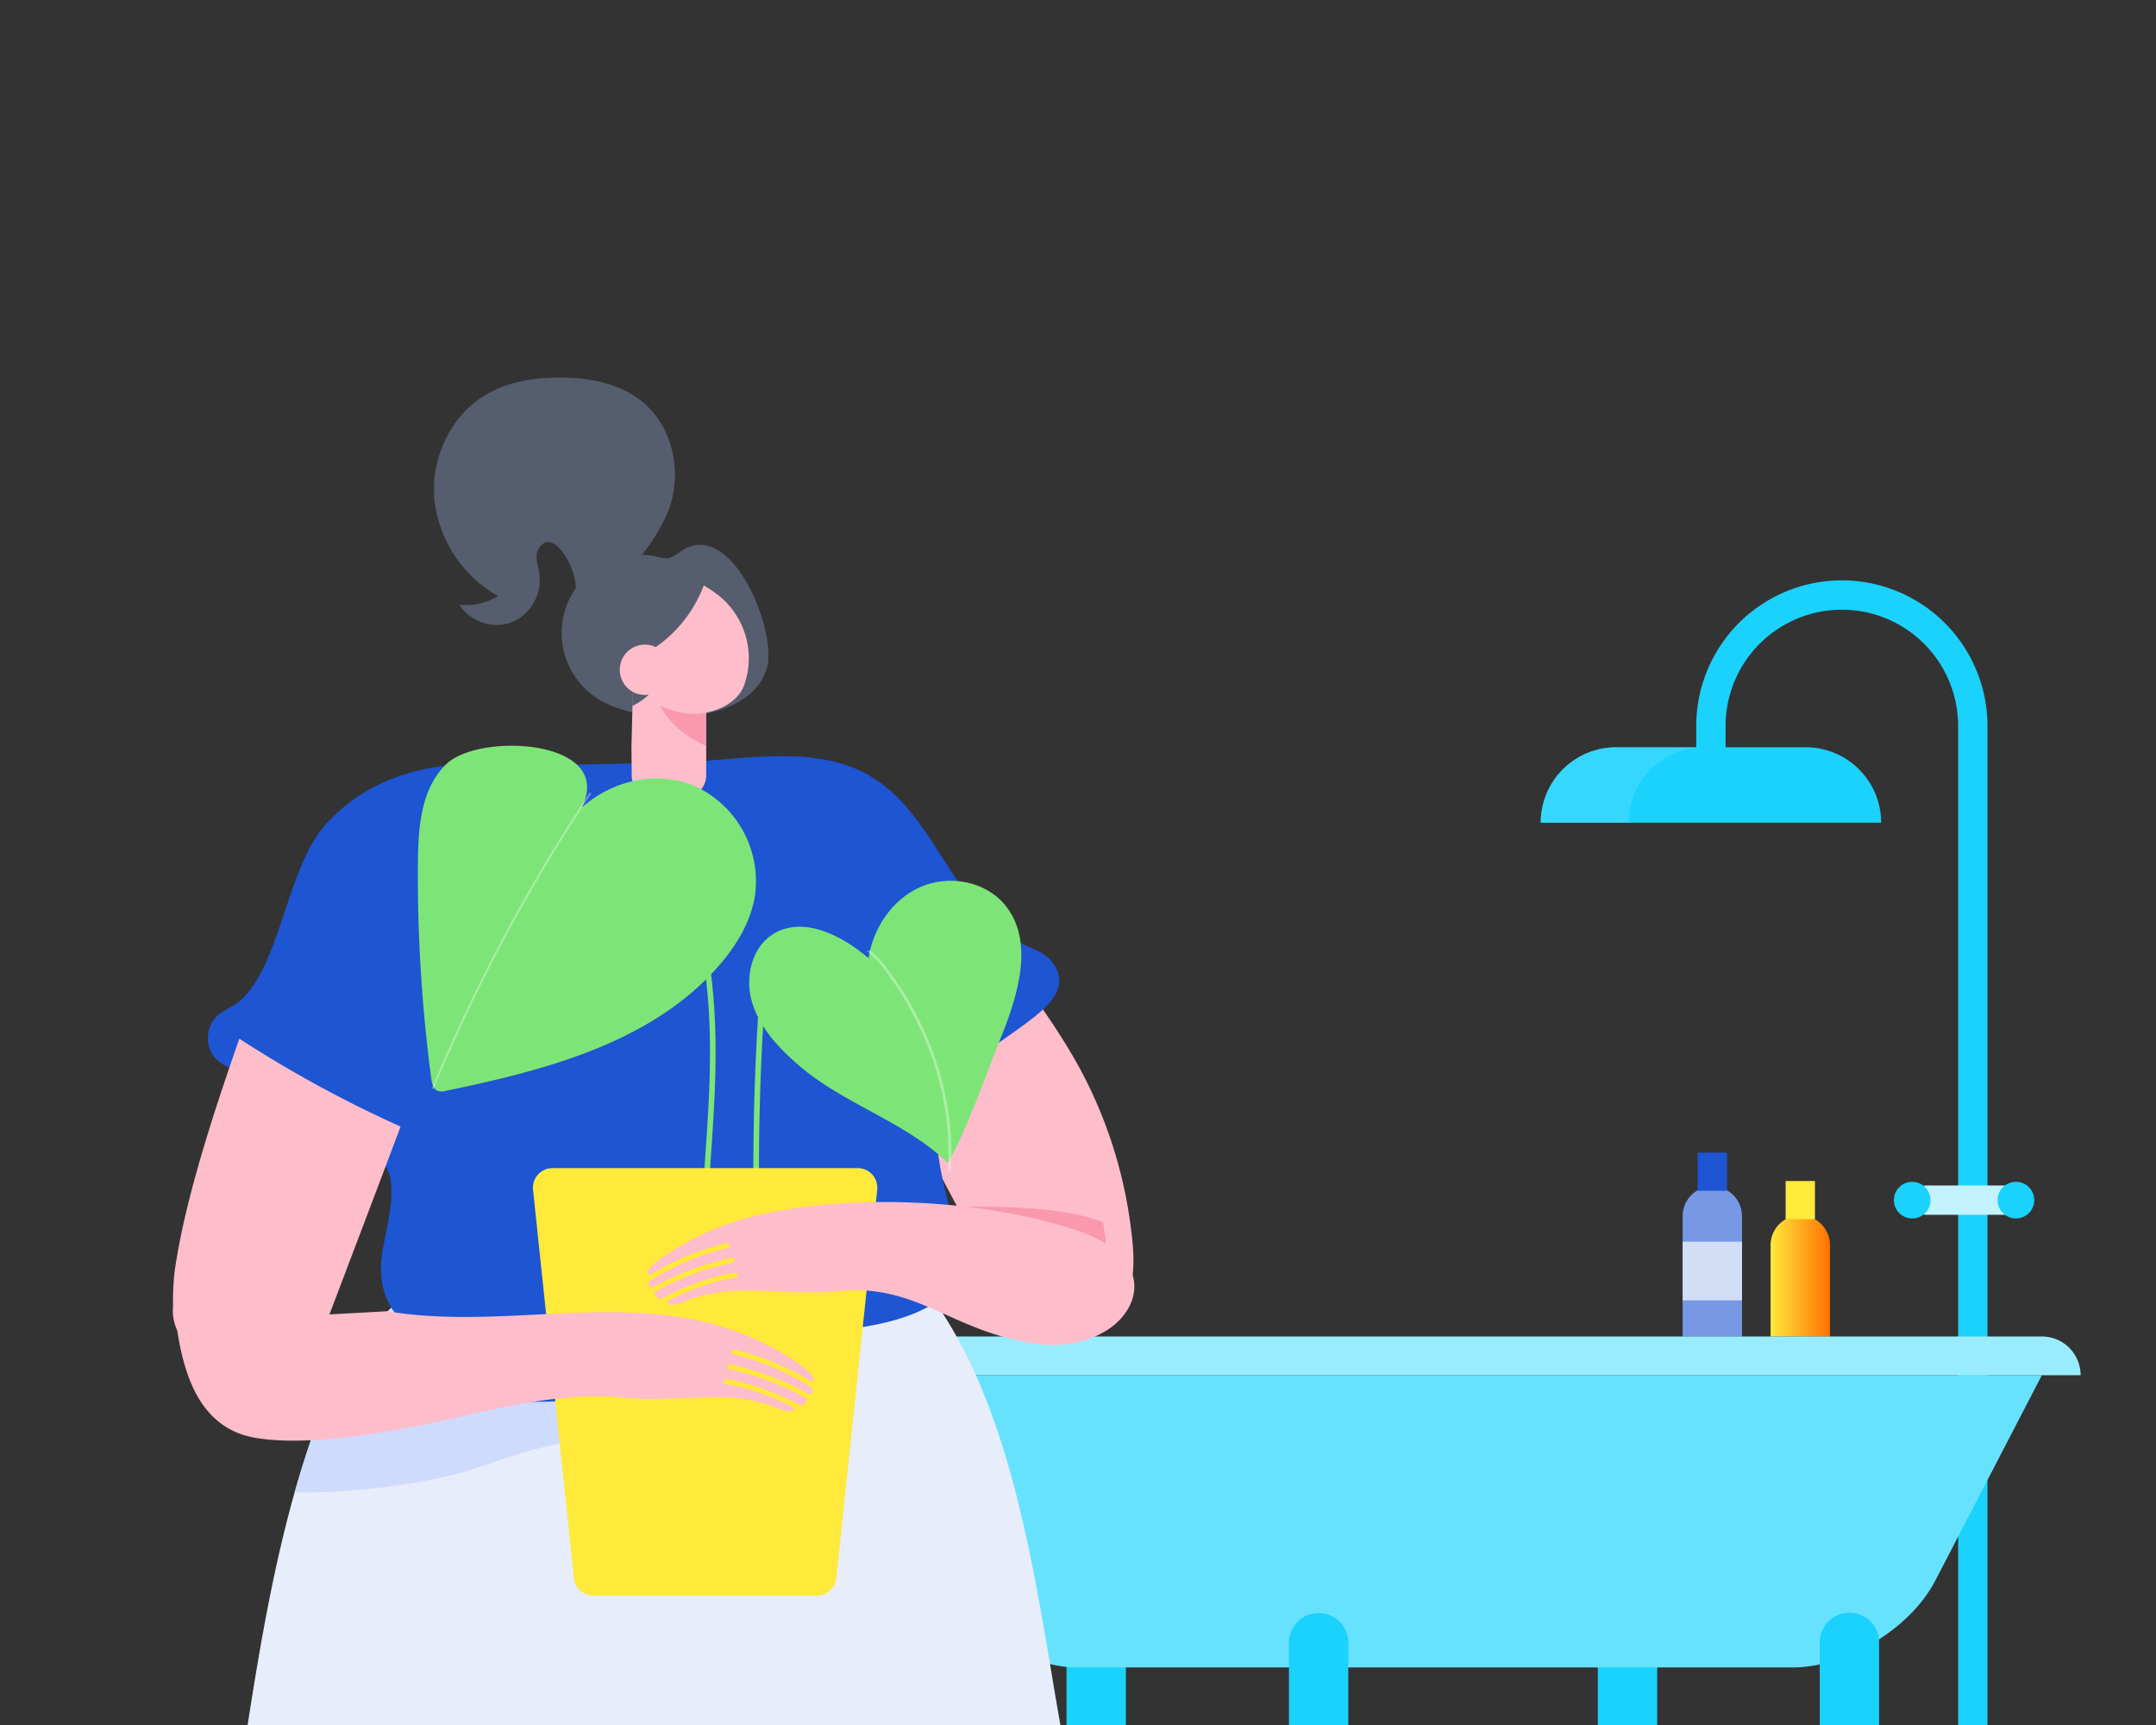 <svg id="Layer_1" data-name="Layer 1" xmlns="http://www.w3.org/2000/svg" xmlns:xlink="http://www.w3.org/1999/xlink" viewBox="0 0 500 400"><rect x="0" y="0" width="500" height="400" fill="#333333" stroke="none"/><defs><style>.cls-1{fill:none;}.cls-2{clip-path:url(#clip-path);}.cls-3{fill:#1ad2fc;}.cls-4,.cls-8{fill:#66e2fe;}.cls-5{fill:url(#linear-gradient);}.cls-6{fill:#7799e5;}.cls-7{fill:#99ecfe;}.cls-8{opacity:0.36;isolation:isolate;}.cls-9{fill:#c2f3ff;}.cls-10{fill:#d2ddf6;}.cls-11{fill:#1d55d3;}.cls-12{fill:#ffe93b;}.cls-13{fill:#febdcb;}.cls-14{fill:#e8edfb;}.cls-15{fill:#cfdbfc;}.cls-16{fill:#565d6e;}.cls-17{fill:#f998af;}.cls-18{fill:#7de577;}.cls-19{opacity:0.35;}.cls-20{fill:#fff;}</style><clipPath id="clip-path"><rect class="cls-1" x="10.039" y="42.483" width="478" height="358.691"/></clipPath><linearGradient id="linear-gradient" x1="1210.675" y1="979.702" x2="1211.675" y2="979.702" gradientTransform="matrix(13.765, 0, 0, -27.989, -16254.338, 27717.297)" gradientUnits="userSpaceOnUse"><stop offset="0" stop-color="#ffe93b"/><stop offset="1" stop-color="#ff7102"/></linearGradient></defs><g class="cls-2"><g id="Groupe_7112" data-name="Groupe 7112"><g id="Groupe_7111" data-name="Groupe 7111"><g id="Groupe_7108" data-name="Groupe 7108"><path id="Tracé_8674" data-name="Tracé 8674" class="cls-3" d="M460.917,408.84h-6.806v-240.494a26.964,26.964,0,1,0-53.929,0h0v10.254h-6.806v-10.254a33.77,33.77,0,1,1,67.541,0Z"/></g><path id="Tracé_8675" data-name="Tracé 8675" class="cls-3" d="M370.553,408.84v-24.317a6.887,6.887,0,0,1,13.768-.406q.006.203,0,.406v24.317Z"/><path id="Tracé_8676" data-name="Tracé 8676" class="cls-3" d="M247.339,408.84v-24.511a6.883,6.883,0,0,1,13.766,0v24.511Z"/><path id="Tracé_8677" data-name="Tracé 8677" class="cls-4" d="M209.563,318.897l11.886,45.869c3.12,12.039,15.855,21.89,28.292,21.89h166.017c12.435,0,27.3-9.034,33.029-20.078l24.738-47.681Z"/><path id="Tracé_8678" data-name="Tracé 8678" class="cls-3" d="M422.018,408.84v-27.912a6.885,6.885,0,1,1,13.769,0v27.912Z"/><path id="Tracé_8679" data-name="Tracé 8679" class="cls-3" d="M298.92,408.84v-27.912a6.883,6.883,0,0,1,13.766-.015v27.927Z"/><path id="Tracé_8680" data-name="Tracé 8680" class="cls-5" d="M410.623,309.908v-21.107a6.883,6.883,0,1,1,13.765,0v21.107Z"/><path id="Tracé_8681" data-name="Tracé 8681" class="cls-6" d="M390.223,309.908v-27.912a6.882,6.882,0,1,1,13.764,0h0v27.912Z"/><path id="Tracé_8686" data-name="Tracé 8686" class="cls-7" d="M473.525,309.908h-264.829a8.989,8.989,0,0,0-8.991,8.987v.002h282.814A8.992,8.992,0,0,0,473.525,309.908Z"/><path id="Tracé_8687" data-name="Tracé 8687" class="cls-3" d="M418.762,173.276h-43.962a17.492,17.492,0,0,0-17.495,17.489v.002h78.956A17.5,17.5,0,0,0,418.762,173.276Z"/><path id="Tracé_8688" data-name="Tracé 8688" class="cls-8" d="M395.217,173.276h-20.417a17.492,17.492,0,0,0-17.495,17.489v.002h20.413a17.493,17.493,0,0,1,17.495-17.491Z"/><path id="Tracé_8689" data-name="Tracé 8689" class="cls-9" d="M446.86,281.694a3.4,3.4,0,1,1,0-6.8h21.3a3.4,3.4,0,0,1,0,6.8h-21.3Z"/><g id="Groupe_7109" data-name="Groupe 7109"><path id="Rectangle_8902" data-name="Rectangle 8902" class="cls-3" d="M440.454,275.292h0a4.247,4.247,0,0,1,6.006,0h0a4.247,4.247,0,0,1,0,6.006h0a4.247,4.247,0,0,1-6.006,0h0A4.247,4.247,0,0,1,440.454,275.292Z"/><path id="Rectangle_8903" data-name="Rectangle 8903" class="cls-3" d="M464.513,275.289h0a4.247,4.247,0,0,1,6.007,0h0a4.247,4.247,0,0,1,0,6.007h0a4.247,4.247,0,0,1-6.007,0h0A4.247,4.247,0,0,1,464.513,275.289Z"/></g><rect id="Rectangle_8904" data-name="Rectangle 8904" class="cls-10" x="390.223" y="287.93" width="13.764" height="13.609"/><rect id="Rectangle_8905" data-name="Rectangle 8905" class="cls-11" x="393.702" y="267.28" width="6.806" height="8.857"/><rect id="Rectangle_8906" data-name="Rectangle 8906" class="cls-12" x="414.103" y="273.859" width="6.805" height="8.857"/><g id="Groupe_7110" data-name="Groupe 7110"><g id="Groupe_7128" data-name="Groupe 7128"><g id="Groupe_7127" data-name="Groupe 7127"><g id="Groupe_7126" data-name="Groupe 7126"><g id="Groupe_7125" data-name="Groupe 7125"><path id="Tracé_8624" data-name="Tracé 8624" class="cls-13" d="M259.249,303.714a10.355,10.355,0,0,1-3.21,2.169,13.2,13.2,0,0,1-2.8.839,18.211,18.211,0,0,1-12.289-2.463,28.272,28.272,0,0,1-6.021-4.628c-4.965-4.98-8.462-11.473-11.884-17.86-1.348-2.524-2.7-5.04-4.036-7.571-5.819-10.941-11.48-21.987-16.295-33.474a75.912,75.912,0,0,0,22.907-10.589,90.674,90.674,0,0,0,8.739-6.77c5.744,8.215,11.735,16.251,16.5,25.2a105.817,105.817,0,0,1,10.775,31.871q.618,3.672.989,7.392C263.173,293.447,263.01,299.907,259.249,303.714Z"/><path id="Tracé_8625" data-name="Tracé 8625" class="cls-13" d="M267.61,788.118h-72.15c-.483,0-1.448-4.948-2.628-12.46-3.549-22.508-9.094-68.028-9.711-72.269-7.253-49.841-17.141-89.786-21.929-139.758-.676-7.1-1.106-14.669-1.433-22.494-.8-19.084-1.017-39.647-2.836-58.345-.6-6.179-1.373-12.147-2.4-17.794q-2.349-12.942-4.706-25.889-4.576-25.173-9.154-50.336c-3.882-21.358-15.552-52.53-5.478-73.283,2.168-4.466,6.4-7.928,11.826-10.5.186-.087.371-.175.564-.262,18.173-8.3,49.041-6.995,61.468-.2,21.856,11.955,26.243,49.477,26.213,70.755q-.056,38.277-.208,76.554-.167,48.09-.453,96.191-.59,103.954-1.425,207.918l25.048,16.227a20.642,20.642,0,0,1,9.39,15.943Z"/><path id="Tracé_8626" data-name="Tracé 8626" class="cls-13" d="M168.645,426.535q-.726,5.592-1.67,11.155h-.007c-2.551,15.173-6.185,30.163-10.046,45.1q-1.545,6.006-3.136,12-5.776,22.017-11.559,44.047-2.479,9.429-4.953,18.849-4.482,17.076-8.961,34.144l-1.787,8.345-32.516,152.05a41.082,41.082,0,0,0,5.92,14.026,81.251,81.251,0,0,0,7.862,9.409,81.577,81.577,0,0,1,5.8,6.859l1.567,8.307h-60.866c.015-2.963-.07-8.207-.219-15.166-.725-34.277.695-110.128,1.334-159.577.094-7.4.476-14.722,1.038-22,1.388-17.945,3.868-35.637,5.9-53.4q.656-5.74,1.233-11.506c.265-2.534.491-5.069.71-7.61,1.591-18.895,3.049-37.8,4.484-56.706q1.62-21.27,3.237-42.545c2.87-36.863,5.421-94.717,36.55-121.29,15.771-13.466,28.991-8.306,39.021,3.7,11.981,14.354,19.406,38.478,21.153,52.3A273.239,273.239,0,0,1,168.645,426.535Z"/><path id="Tracé_8627" data-name="Tracé 8627" class="cls-14" d="M282.232,575.524a14.901,14.901,0,0,1-.679,3.978c-8.343,25.224-79.635,26.464-101.643,26.705-22.721.25-47.282-.71-65.627-4.664-7.776-1.67-14.437-3.885-19.366-6.778a200.521,200.521,0,0,0-39.358-17.308c-8.5-2.777-25.887-1.217-32.6-5.077-16.848-9.672,5.561-34.811,9.211-48.4.866-3.252,1.74-6.645,2.621-10.108,3.83-15.217,7.636-32.158,11.1-48.538,1.131-5.327,2.223-10.6,3.268-15.731,6.934-33.976,9.695-70.01,19.172-103.557q1.5-5.277,3.221-10.467c4.43-13.268,12.113-27.985,23.969-36.113a41.251,41.251,0,0,1,8.8-4.485c8.526-3.26,17.527-4.594,25.591-10.974l14.921-11.809c9.75-7.713,40.5,4.244,49.77,9.313,41.3,22.612,44.973,87.989,53.108,128.04q8.669,42.609,17.323,85.22,4.329,21.3,8.665,42.609C275.532,546.439,282.81,564.542,282.232,575.524Z"/><path id="Tracé_8628" data-name="Tracé 8628" class="cls-15" d="M185.383,335.507c-6.326,1.662-18.3-3.15-25.123-3.345a124.718,124.718,0,0,0-36.721,4.048c-1.381.39-2.746.8-4.111,1.24-4.079,1.3-8.1,2.753-12.214,3.954-6.669,1.95-23.431,5.023-38.881,4.641q1.5-5.277,3.221-10.467c4.43-13.268,12.113-27.985,23.969-36.113a41.252,41.252,0,0,1,8.8-4.485c7.161.047,14.328.46,21.286.944,18.851,1.3,47.57,1.053,62.3,14.78C195.725,317.993,198.026,332.207,185.383,335.507Z"/><path id="Tracé_8629" data-name="Tracé 8629" class="cls-11" d="M205.072,291.647c-1.112,4.141-5,9.126-12.668,15.169-24.763,19.515-61.347,18.8-91.021,17.933-3.557-.1-7.234-.239-10.438-1.789a12.979,12.979,0,0,1-2.727-1.768c19.141-25.117,43.262-41.609,43.262-41.609l14.325-11.337C163.922,271.683,209.827,273.955,205.072,291.647Z"/><path id="Tracé_8630" data-name="Tracé 8630" class="cls-11" d="M243.604,222.62c-1.363-1.574-3.408-2.332-5.3-3.194a29.814,29.814,0,0,1-3.524-1.9c-15.74-9.919-18.817-32.186-36.794-39.451-12.6-5.1-28.411-1.528-41.621-1.281-13.225.247-26.457.853-39.711.277-15.507-.672-30.521,2.255-41.229,14.221-9.311,10.4-10.7,35.22-21.131,41.781a31.38,31.38,0,0,0-3.678,2.254,7.217,7.217,0,0,0-1.371,9.128c3.53,5.461,12.1,3.028,16.929,9.8,1.857,2.6,3.676,5.24,5.554,7.822,3.785,5.2,10.462,2.3,15.057,5.513,5.555,3.879,4.045,11.006,2.972,17.008-.589,3.3-1.465,6.582-1.394,9.931.531,24.717,40.657,18.591,55.874,16.89q22.221-1.078,44.423-2.493c9.925-.638,32.045-2.623,34.447-15.625.439-2.38-.372-4.789-1.08-7.1-2.379-7.779-7.205-23.97-3.492-31.816,2.948-6.23,13.544-12.727,18.98-16.777C242.378,233.983,249.077,228.945,243.604,222.62Z"/><g id="Groupe_7083" data-name="Groupe 7083"><g id="Groupe_7082" data-name="Groupe 7082"><path id="Tracé_8631" data-name="Tracé 8631" class="cls-16" d="M178.1,153.661a8.366,8.366,0,0,1-.309,1.451c-4.308,13.643-29.93,13.287-39.673,6.588a18.121,18.121,0,0,1,14.221-32.617,6.787,6.787,0,0,0,2.872.3,9.019,9.019,0,0,0,2.839-1.662C169.166,120.39,179.358,143.983,178.1,153.661Z"/></g></g><g id="Groupe_7090" data-name="Groupe 7090"><g id="Groupe_7089" data-name="Groupe 7089"><g id="Groupe_7088" data-name="Groupe 7088"><g id="Groupe_7087" data-name="Groupe 7087"><g id="Groupe_7086" data-name="Groupe 7086"><g id="Groupe_7085" data-name="Groupe 7085"><g id="Groupe_7084" data-name="Groupe 7084"><path id="Tracé_8632" data-name="Tracé 8632" class="cls-13" d="M146.439,173.302l.065,6.58a4.967,4.967,0,0,0,4.965,4.914h7.343a4.965,4.965,0,0,0,4.965-4.963v-24.459l-8.685-2.012-.623-.144h-.014l-5.262-1.209-.029.369-.383,4.075-.29,3.083-.565-3.213-.926-5.248-.13,5.088-.246,9.677Z"/></g></g></g></g></g></g></g><g id="Groupe_7097" data-name="Groupe 7097"><g id="Groupe_7096" data-name="Groupe 7096"><g id="Groupe_7095" data-name="Groupe 7095"><g id="Groupe_7094" data-name="Groupe 7094"><g id="Groupe_7093" data-name="Groupe 7093"><g id="Groupe_7092" data-name="Groupe 7092"><g id="Groupe_7091" data-name="Groupe 7091"><path id="Tracé_8633" data-name="Tracé 8633" class="cls-17" d="M151.821,159.307a12.773,12.773,0,0,0,1.325,4.408c1.882,3.763,5.667,7.02,10.632,9.3v-11.966Z"/></g></g></g></g></g></g></g><g id="Groupe_7104" data-name="Groupe 7104"><g id="Groupe_7103" data-name="Groupe 7103"><g id="Groupe_7102" data-name="Groupe 7102"><g id="Groupe_7101" data-name="Groupe 7101"><g id="Groupe_7100" data-name="Groupe 7100"><g id="Groupe_7099" data-name="Groupe 7099"><g id="Groupe_7098" data-name="Groupe 7098"><path id="Tracé_8634" data-name="Tracé 8634" class="cls-13" d="M147.339,152.857l-.007-.1a30.531,30.531,0,0,0,15.879-17,25.394,25.394,0,0,1,4.248,3c.145.137.29.261.434.4a17.449,17.449,0,0,1,2.42,2.846,18.6,18.6,0,0,1,2.2,17.051c-1.92,4.8-8.313,6.87-13.021,6.418a21.338,21.338,0,0,1-9.858-3.892c-.234-.349-.458-.7-.7-1.045-.28-.393-.571-.788-.867-1.179-.434-1.988-.45-5.024-1.247-5.932A2.438,2.438,0,0,1,147.339,152.857Z"/></g></g></g></g></g></g></g><g id="Groupe_7111-2" data-name="Groupe 7111-2"><g id="Groupe_7110-2" data-name="Groupe 7110-2"><g id="Groupe_7109-2" data-name="Groupe 7109-2"><g id="Groupe_7108-2" data-name="Groupe 7108-2"><g id="Groupe_7107" data-name="Groupe 7107"><g id="Groupe_7106" data-name="Groupe 7106"><g id="Groupe_7105" data-name="Groupe 7105"><path id="Tracé_8635" data-name="Tracé 8635" class="cls-16" d="M146.625,163.695c4.169-1.975,6.63-5.276,6.333-8.757h-.036l-4.14-.63-.855-.13-1.056-.159Z"/></g></g></g></g></g></g></g><g id="Groupe_7118" data-name="Groupe 7118"><g id="Groupe_7117" data-name="Groupe 7117"><g id="Groupe_7116" data-name="Groupe 7116"><g id="Groupe_7115" data-name="Groupe 7115"><g id="Groupe_7114" data-name="Groupe 7114"><g id="Groupe_7113-2" data-name="Groupe 7113-2"><g id="Groupe_7112-2" data-name="Groupe 7112-2"><path id="Tracé_8636" data-name="Tracé 8636" class="cls-13" d="M143.73,155.315a5.834,5.834,0,1,0,0-.006Z"/></g></g></g></g></g></g></g><path id="Tracé_8637" data-name="Tracé 8637" class="cls-16" d="M124.973,127.151c-1.048,1.644-.228,3.788.1,5.722a10.748,10.748,0,0,1-6.352,11.425,10.362,10.362,0,0,1-12.22-4.1,13.649,13.649,0,0,0,8.978-1.991,29.418,29.418,0,0,1-14.73-22.307c-.882-9.287,3.485-19.039,11.244-23.96,5.209-3.3,11.51-4.368,17.642-4.4,7.01-.039,14.384,1.35,19.744,5.967,7.112,6.125,9.074,17.381,5.16,26-3.63,7.994-12.3,19.3-21.164,17.626C134.487,133.394,128.539,121.561,124.973,127.151Z"/><g id="Groupe_7119" data-name="Groupe 7119"><path id="Tracé_8638" data-name="Tracé 8638" class="cls-18" d="M103.652,177.06c-5.908,5.5-6.651,14.46-6.73,22.528a356.508,356.508,0,0,0,3.094,50.5c.149,1.126.45,2.447,1.5,2.872a3.272,3.272,0,0,0,1.873-.016c23.01-4.756,47.418-11.083,63.013-28.658,4.193-4.725,7.671-10.325,8.676-16.562a24.269,24.269,0,0,0-13.018-24.993c-9.062-4.385-19.89-1.976-27.193,4.583C142.839,171.494,111.486,169.771,103.652,177.06Z"/></g><g id="Groupe_7120" data-name="Groupe 7120"><path id="Tracé_8639" data-name="Tracé 8639" class="cls-18" d="M184.556,246.453c-4.357-3.884-8.467-8.406-10.134-14s-.258-12.452,4.6-15.683c6.89-4.578,16.136.015,22.4,5.417,1.068-7.028,5.534-13.651,12.04-16.514s14.891-1.41,19.481,4.018c7.017,8.3,3.257,20.844-.832,30.916-3.919,9.654-7.314,20.059-12.264,29.117C209.71,259.812,195.373,256.097,184.556,246.453Z"/></g><g id="Groupe_7121" data-name="Groupe 7121" class="cls-19"><path id="Tracé_8640" data-name="Tracé 8640" class="cls-20" d="M100.562,252.521l-.4-.167a396.767,396.767,0,0,1,36.62-68.6l.362.241A396.301,396.301,0,0,0,100.562,252.521Z"/></g><g id="Groupe_7122" data-name="Groupe 7122" class="cls-19"><path id="Tracé_8641" data-name="Tracé 8641" class="cls-20" d="M205.039,224.683c10.7,14.113,15.923,30.772,14.766,46.973.219.013.434.032.65.048,1.169-16.3-4.086-33.062-14.85-47.261a19.8,19.8,0,0,0-3.975-4.129c-.206.083-.411.166-.617.245A18.555,18.555,0,0,1,205.039,224.683Z"/></g><g id="Groupe_7123" data-name="Groupe 7123"><path id="Tracé_8642" data-name="Tracé 8642" class="cls-18" d="M162.757,309.362c-1.153-13.13-.22-26.5.683-39.422.365-5.224.742-10.627.975-15.934.7-15.77.406-36.143-8.072-53.866-1.639-3.426-4.023-7.653-7.955-9.955-3.438-2.013-8.63-2.155-11.369,1.091l-1-.842c3.182-3.77,9.122-3.659,13.025-1.375,4.238,2.481,6.754,6.924,8.473,10.518,8.6,17.984,8.9,38.565,8.2,54.486-.234,5.324-.612,10.736-.978,15.968-.9,12.876-1.828,26.19-.685,39.218Z"/></g><g id="Groupe_7124" data-name="Groupe 7124"><path id="Tracé_8643" data-name="Tracé 8643" class="cls-18" d="M175.772,306.22l-.185-3.343a576.476,576.476,0,0,1,.234-67.451c.258-4.146.619-7.842,2.428-11.1a14.089,14.089,0,0,1,21.175-3.122l-.909.936a12.788,12.788,0,0,0-19.126,2.819c-1.676,3.016-2.018,6.559-2.266,10.544a575.565,575.565,0,0,0-.41,63.932l.176-.515,1.234.423Z"/></g><path id="Tracé_8644" data-name="Tracé 8644" class="cls-12" d="M189.439,370.007h-51.829a4.541,4.541,0,0,1-4.515-4.065l-9.48-90.058a4.541,4.541,0,0,1,4.041-4.991,4.431,4.431,0,0,1,.475-.025h70.789a4.541,4.541,0,0,1,4.541,4.541h0a4.447,4.447,0,0,1-.025.475l-9.48,90.058A4.54,4.54,0,0,1,189.439,370.007Z"/><path id="Tracé_8645" data-name="Tracé 8645" class="cls-13" d="M170.383,312.97a59.394,59.394,0,0,1,17.478,7.226.537.537,0,0,0,.839-.569c-.009-.028-.019-.055-.03-.082-.345-.922-2.022-2.277-2.771-2.816a62.691,62.691,0,0,0-17.9-8.882c-1.9-.6-3.8-1.115-5.684-1.534-23.744-5.259-48.162,1.81-72.5-2.259l-13.41.745s9.835-25.882,16.5-43.559a277.535,277.535,0,0,1-37.407-20.393c-5.317,15.341-12.6,36.841-15.021,54.113a64.389,64.389,0,0,0-.345,8.013,10.735,10.735,0,0,0,.876,5.334,1.067,1.067,0,0,0,.083.131c1.721,11.149,5.632,22.842,18.141,24.97,11.45,1.947,27.6-.823,38.966-3.025.27-.052.539-.112.809-.172,14.67-3.07,30.044-7.623,45.313-6.118,8.32.824,16.834-.4,25.207-.037l.307.022a43.135,43.135,0,0,1,8.064,1.565c1.731.472,3.962,1.932,5.8,1.565a.52.52,0,0,0,.075-.988c-4.748-2.322-10.349-4.538-15.4-5.212a.622.622,0,0,1-.554-.652.587.587,0,0,1,.663-.5l.001 0h.01c5.691.757,12,3.385,17.111,5.983a.568.568,0,0,0,.637-.074,9.677,9.677,0,0,0,.756-.787.526.526,0,0,0-.074-.739.569.569,0,0,0-.083-.055,64.922,64.922,0,0,0-17.771-6.687.611.611,0,0,1-.471-.7.594.594,0,0,1,.721-.429h.005a66.341,66.341,0,0,1,18.152,6.852.569.569,0,0,0,.782-.191l0-.001.018-.032a4.708,4.708,0,0,0,.217-.532.538.538,0,0,0-.225-.644,58.309,58.309,0,0,0-18.137-7.728.611.611,0,0,1-.472-.7.585.585,0,0,1,.7-.437Z"/><path id="Tracé_8646" data-name="Tracé 8646" class="cls-17" d="M253.751,303.99a8.941,8.941,0,0,1-2.774,1.917,33.417,33.417,0,0,1-11.922-1.144c-.375-.092-.744-.185-1.106-.291a24.387,24.387,0,0,1-5.2-4.084c-4.287-4.394-7.306-10.124-10.261-15.761-1.163-2.227-5.449-2.582-6.6-4.816,11.936-.027,27.122-.378,37.175,2.668a28.604,28.604,0,0,1,2.742.972q.532,3.24.853,6.522C257.139,294.93,256.996,300.626,253.751,303.99Z"/><path id="Tracé_8647" data-name="Tracé 8647" class="cls-13" d="M168.539,288.259a59.4,59.4,0,0,0-17.476,7.224.537.537,0,0,1-.839-.569c.009-.028.019-.055.03-.082.344-.921,2.022-2.277,2.771-2.816a62.7,62.7,0,0,1,17.9-8.881c1.9-.6,3.8-1.116,5.683-1.535,21.985-4.887,51.761-3.454,73.236,3.741,6.063,2.032,12.726,5.946,13.2,12.322.334,4.454-2.708,8.615-6.535,10.917-7.632,4.591-15.6,3.707-23.778,1.429-14.33-3.993-22.444-12.185-38.132-10.632-8.32.824-16.834-.4-25.206-.037l-.307.022a43.065,43.065,0,0,0-8.065,1.566c-1.73.471-3.961,1.931-5.8,1.565a.521.521,0,0,1-.076-.989c4.748-2.321,10.35-4.538,15.4-5.212a.623.623,0,0,0,.555-.651.588.588,0,0,0-.664-.5l-.001 0h-.01c-5.69.757-12,3.385-17.111,5.983a.568.568,0,0,1-.637-.074,9.688,9.688,0,0,1-.756-.787.526.526,0,0,1,.074-.739.568.568,0,0,1,.083-.055,64.986,64.986,0,0,1,17.771-6.687.611.611,0,0,0,.472-.7.594.594,0,0,0-.722-.429h0a66.359,66.359,0,0,0-18.16,6.86.569.569,0,0,1-.781-.19l-.019-.034a4.913,4.913,0,0,1-.218-.532.541.541,0,0,1,.225-.644,58.363,58.363,0,0,1,18.138-7.728.611.611,0,0,0,.471-.7.586.586,0,0,0-.71-.428l-0.0 0Z"/></g></g></g></g></g></g></g></g></svg>